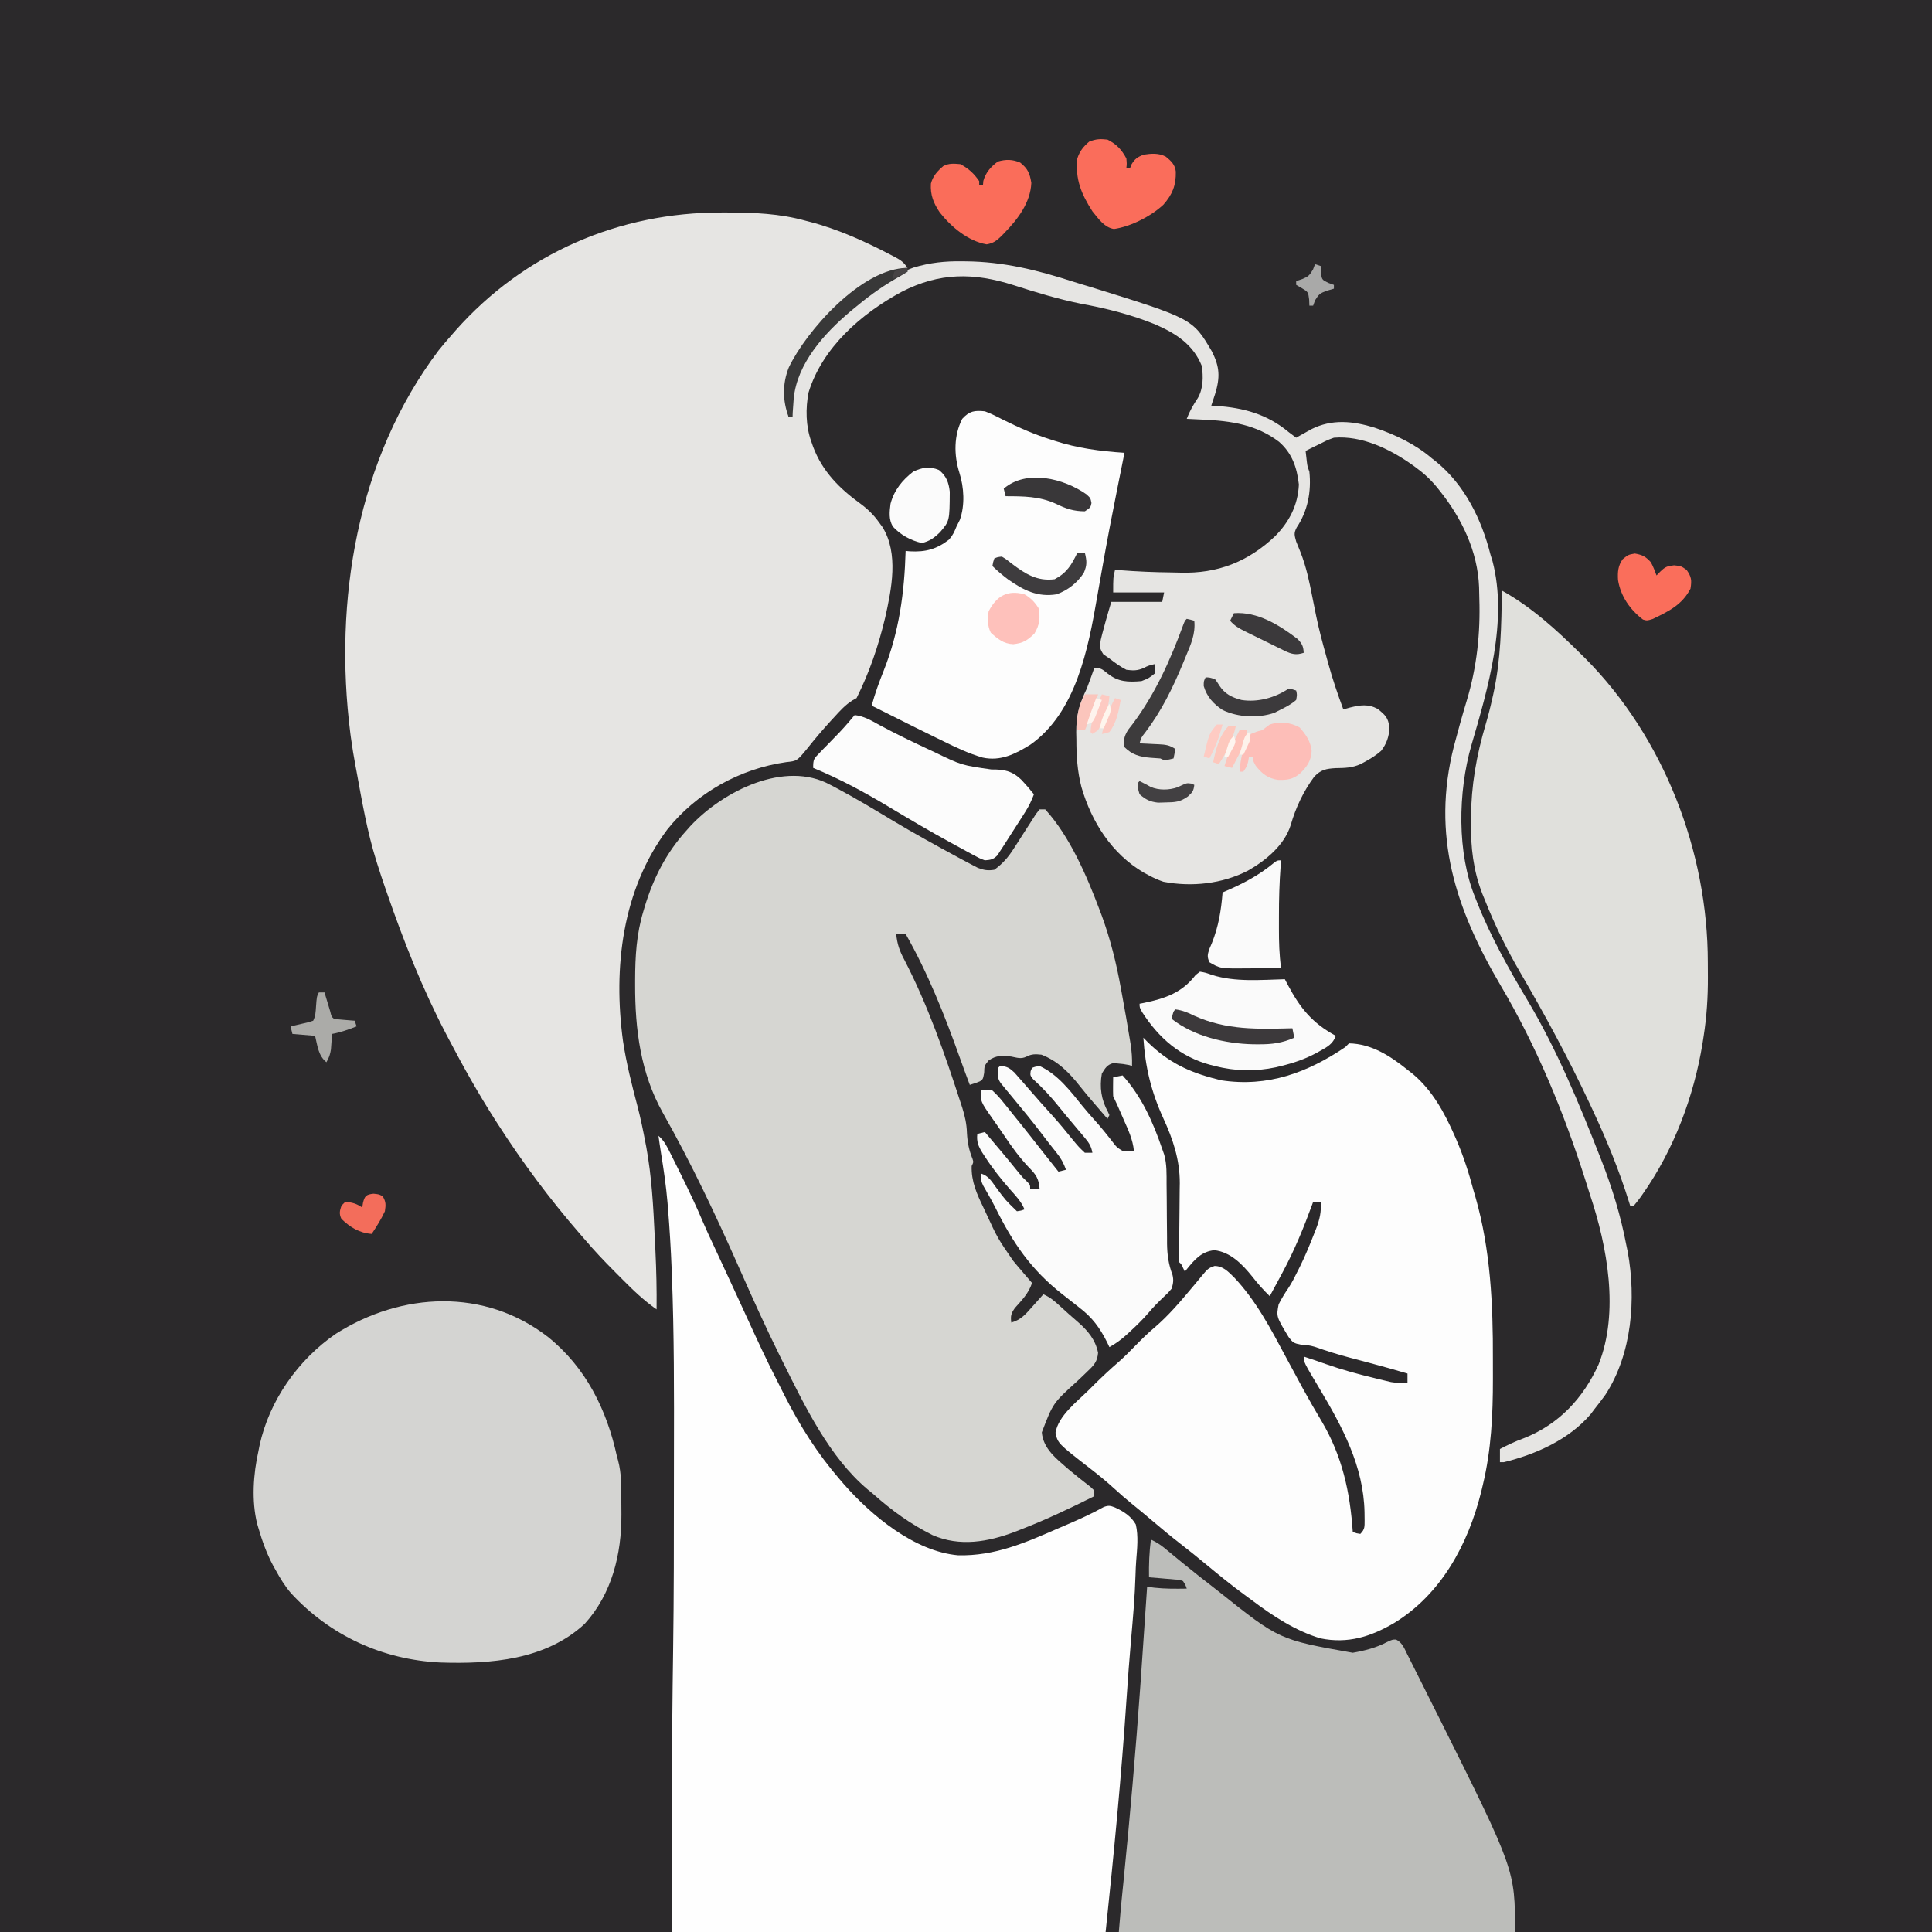 <svg version="1.1" xmlns="http://www.w3.org/2000/svg" width="1024" height="1024">
<rect width="100%" height="100%" fill="#808080" stroke="none"/>
<path d="M0 0 C337.92 0 675.84 0 1024 0 C1024 337.92 1024 675.84 1024 1024 C686.08 1024 348.16 1024 0 1024 C0 686.08 0 348.16 0 0 Z " fill="#2B292B" transform="translate(0,0)"/>
<path d="M0 0 C0.977 0 1.953 0 2.96 0.001 C17.154 0.031 30.749 0.541 44.5 4.375 C45.187 4.552 45.873 4.728 46.581 4.91 C61.736 8.842 76.358 15.493 90.188 22.75 C91.114 23.232 91.114 23.232 92.059 23.724 C95.109 25.38 96.53 26.42 98.5 29.375 C97.302 29.909 96.105 30.442 94.871 30.992 C69.087 42.698 46.44 58.221 35.5 85.375 C34.349 88.827 34.367 91.551 34.375 95.188 C34.372 96.39 34.37 97.593 34.367 98.832 C34.49 102.107 34.88 105.162 35.5 108.375 C36.16 108.375 36.82 108.375 37.5 108.375 C37.454 107.564 37.407 106.753 37.359 105.918 C37.095 97.813 38.083 91.715 41.5 84.375 C41.889 83.505 42.279 82.635 42.68 81.738 C53.421 59.969 78.913 37.647 101.615 29.219 C110.378 26.568 118.368 25.742 127.5 25.875 C128.507 25.884 128.507 25.884 129.534 25.893 C149.368 26.095 167.292 30.513 186.083 36.598 C189.042 37.549 192.019 38.431 195 39.312 C249.607 56.264 249.607 56.264 259.785 73.559 C264.032 81.854 264.236 87.427 261.5 96.312 C260.843 98.336 260.179 100.358 259.5 102.375 C260.346 102.424 261.191 102.473 262.062 102.523 C276.577 103.48 289.101 106.893 300.5 116.375 C301.829 117.381 303.161 118.383 304.5 119.375 C305.224 118.965 305.949 118.555 306.695 118.133 C307.662 117.594 308.629 117.055 309.625 116.5 C310.576 115.966 311.528 115.433 312.508 114.883 C323.487 109.35 334.603 110.52 346.021 114.036 C356.958 117.681 367.729 122.821 376.5 130.375 C377.188 130.91 377.877 131.445 378.586 131.996 C393.882 144.474 402.743 162.595 407.5 181.375 C407.844 182.48 408.188 183.584 408.543 184.723 C416.789 216.192 406.205 252.158 397.366 282.365 C390.263 307.06 389.603 339.559 399.5 363.375 C399.784 364.098 400.068 364.821 400.36 365.566 C407.566 383.803 417.337 401.203 427.375 418 C442.86 444.134 454.435 472.149 465.5 500.375 C465.882 501.348 465.882 501.348 466.272 502.34 C472.06 517.118 476.516 531.784 479.5 547.375 C479.745 548.54 479.99 549.706 480.242 550.906 C484.74 575.796 482.501 604.828 468.48 626.496 C466.554 629.187 464.572 631.795 462.5 634.375 C461.888 635.192 461.275 636.01 460.645 636.852 C449.142 650.386 431.448 658.253 414.5 662.375 C413.84 662.375 413.18 662.375 412.5 662.375 C412.5 660.065 412.5 657.755 412.5 655.375 C416.661 653.217 420.714 651.272 425.125 649.688 C443.789 642.291 456.623 628.504 464.809 610.496 C475.819 582.789 469.4 548.067 460.271 520.708 C459.386 518.03 458.55 515.338 457.711 512.645 C446.457 477.123 431.874 441.867 412.914 409.777 C388.958 369.078 376.104 330.221 388.082 282.984 C390.234 274.792 392.502 266.633 394.961 258.527 C400.25 240.897 402.195 222.939 401.574 204.56 C401.507 202.568 401.472 200.575 401.441 198.582 C400.735 179.649 392.24 161.967 380.5 147.375 C380.059 146.821 379.617 146.267 379.162 145.697 C375.683 141.464 372 138.078 367.562 134.875 C366.914 134.406 366.265 133.937 365.596 133.453 C353.853 125.21 339.197 118.158 324.5 119.375 C321.09 120.613 321.09 120.613 317.75 122.312 C316.621 122.858 315.492 123.403 314.328 123.965 C312.718 124.767 311.109 125.571 309.5 126.375 C309.644 127.633 309.789 128.891 309.938 130.188 C310.019 130.895 310.1 131.603 310.184 132.332 C310.472 134.569 310.472 134.569 311.5 137.375 C312.583 147.85 310.686 158.101 304.77 166.969 C303.147 170.044 303.613 171.061 304.5 174.375 C305.251 176.316 306.034 178.245 306.84 180.164 C309.861 187.878 311.479 195.651 313.062 203.75 C313.62 206.551 314.184 209.35 314.754 212.148 C314.893 212.832 315.032 213.516 315.175 214.22 C316.653 221.355 318.545 228.357 320.5 235.375 C321.008 237.231 321.008 237.231 321.527 239.124 C323.793 247.368 326.529 255.363 329.5 263.375 C330.676 263.045 331.851 262.715 333.062 262.375 C338.503 261.051 342.649 260.378 347.75 263.125 C351.824 266.458 353.313 267.769 353.938 273.125 C353.709 277.863 352.407 281.611 349.5 285.375 C346.706 287.807 343.762 289.632 340.5 291.375 C339.883 291.705 339.265 292.035 338.629 292.375 C334.199 294.357 330.335 294.443 325.5 294.5 C320.387 294.8 317.623 295.294 314.062 299.062 C308.357 306.76 304.249 315.441 301.625 324.625 C298.262 335.372 288.477 343.4 278.922 348.844 C265.391 355.812 249.154 357.625 234.141 354.727 C231.425 353.808 229.021 352.737 226.5 351.375 C225.592 350.889 224.685 350.403 223.75 349.902 C206.826 339.959 196.107 323.2 190.684 304.573 C188.508 296.106 187.982 288.031 188 279.312 C187.972 278.041 187.943 276.769 187.914 275.459 C187.896 266.64 189.65 260.254 193.5 252.375 C194.291 250.299 195.069 248.218 195.812 246.125 C196.139 245.212 196.465 244.3 196.801 243.359 C197.032 242.705 197.262 242.05 197.5 241.375 C201.084 241.375 201.776 242.12 204.5 244.312 C210.177 248.861 215.4 248.973 222.5 248.375 C226.334 246.877 226.334 246.877 229.5 244.375 C229.541 242.709 229.543 241.041 229.5 239.375 C227.333 239.839 225.61 240.311 223.688 241.438 C220.319 242.881 218.154 242.854 214.5 242.375 C211.229 240.698 208.4 238.621 205.5 236.375 C204.448 235.653 203.396 234.931 202.312 234.188 C200.194 230.9 200.336 230.175 200.938 226.438 C201.417 224.407 201.943 222.386 202.5 220.375 C203.016 218.48 203.016 218.48 203.543 216.547 C204.482 213.14 205.493 209.765 206.5 206.375 C215.41 206.375 224.32 206.375 233.5 206.375 C233.83 204.725 234.16 203.075 234.5 201.375 C225.59 201.375 216.68 201.375 207.5 201.375 C207.5 193.5 207.5 193.5 208.5 189.375 C209.696 189.476 209.696 189.476 210.917 189.578 C220.107 190.299 229.268 190.687 238.485 190.78 C240.075 190.802 241.665 190.836 243.254 190.883 C262.764 191.447 278.906 185.176 293.242 171.648 C300.81 164.028 305.425 155.18 305.938 144.188 C304.898 135.13 302.383 127.673 295.445 121.566 C283.479 112.445 270.054 110.494 255.5 109.812 C254.63 109.769 253.76 109.726 252.863 109.682 C250.742 109.577 248.621 109.475 246.5 109.375 C248.024 105.299 249.975 101.942 252.379 98.34 C255.301 93.218 255.287 87.091 254.5 81.375 C249.885 69.854 240.695 64.085 229.737 59.284 C217.053 54.132 203.934 50.821 190.5 48.375 C178.359 45.911 166.611 42.34 154.828 38.548 C133.631 31.787 115.51 31.714 95.417 42.038 C74.104 53.519 53.359 71.598 46.062 95.375 C44.415 103.773 44.556 113.299 47.5 121.375 C47.818 122.298 48.137 123.221 48.465 124.172 C53.41 137.293 62.475 146.343 73.688 154.438 C77.616 157.354 80.672 160.377 83.5 164.375 C84.062 165.136 84.624 165.896 85.203 166.68 C93.932 180.751 90.049 199.62 86.627 214.866 C83.092 229.69 78.326 243.723 71.5 257.375 C70.794 257.767 70.087 258.159 69.359 258.562 C65.537 260.986 62.787 264.047 59.75 267.375 C58.828 268.373 58.828 268.373 57.887 269.392 C53.524 274.154 49.37 279.036 45.367 284.105 C39.913 290.735 39.913 290.735 34.25 291.312 C9.702 294.798 -13.43 307.626 -28.873 327.106 C-52.786 359.127 -57.549 400.293 -52.312 439.062 C-50.56 450.736 -47.666 462.181 -44.652 473.582 C-42.981 479.966 -41.659 486.392 -40.438 492.875 C-40.275 493.71 -40.112 494.545 -39.945 495.406 C-37.104 510.935 -36.214 526.776 -35.495 542.522 C-35.374 545.139 -35.244 547.755 -35.113 550.371 C-34.612 560.716 -34.386 571.018 -34.5 581.375 C-41.174 576.714 -46.847 571.305 -52.546 565.535 C-54.058 564.005 -55.578 562.482 -57.1 560.961 C-62.439 555.603 -67.603 550.144 -72.5 544.375 C-73.473 543.257 -74.447 542.14 -75.422 541.023 C-91.16 522.856 -105.507 503.601 -118.5 483.375 C-118.989 482.614 -119.479 481.853 -119.983 481.069 C-128.85 467.201 -136.876 452.96 -144.5 438.375 C-145.009 437.407 -145.518 436.439 -146.043 435.442 C-158.678 411.301 -168.606 386.105 -177.5 360.375 C-177.759 359.636 -178.017 358.897 -178.284 358.136 C-179.763 353.904 -181.162 349.654 -182.5 345.375 C-182.695 344.759 -182.89 344.142 -183.091 343.507 C-187.895 328.109 -190.6 312.214 -193.5 296.375 C-193.673 295.456 -193.846 294.537 -194.024 293.59 C-194.976 288.533 -195.815 283.475 -196.5 278.375 C-196.603 277.612 -196.706 276.848 -196.812 276.062 C-205.697 205.893 -193.293 130.498 -150.121 73.219 C-147.973 70.545 -145.768 67.948 -143.5 65.375 C-142.661 64.415 -141.822 63.454 -140.957 62.465 C-104.692 21.59 -54.408 -0.108 0 0 Z " fill="#E6E5E3" transform="translate(382.5,112.625)"/>
<path d="M0 0 C1.019 0.533 2.037 1.067 3.087 1.616 C13.251 7.018 23.108 12.959 32.969 18.891 C44.101 25.561 55.466 31.815 66.875 38 C68.082 38.657 68.082 38.657 69.312 39.327 C71.263 40.381 73.221 41.415 75.188 42.438 C76.174 42.952 77.16 43.466 78.176 43.996 C81.429 45.206 83.431 45.539 86.875 45 C91.41 41.683 94.249 38.386 97.293 33.605 C97.677 33.013 98.061 32.421 98.456 31.811 C100.082 29.304 101.684 26.782 103.288 24.261 C104.469 22.412 105.662 20.571 106.855 18.73 C107.906 17.081 107.906 17.081 108.977 15.399 C109.604 14.607 110.23 13.816 110.875 13 C111.865 13 112.855 13 113.875 13 C126.925 27.368 135.856 48.209 142.625 66.125 C143.172 67.572 143.172 67.572 143.73 69.049 C148.381 81.68 151.555 94.458 153.938 107.688 C154.196 109.097 154.454 110.506 154.713 111.916 C156.125 119.64 157.495 127.373 158.75 135.125 C158.87 135.857 158.99 136.589 159.114 137.343 C159.721 141.264 159.986 145.033 159.875 149 C159.38 148.835 158.885 148.67 158.375 148.5 C156.173 148.06 154.113 147.767 151.875 147.625 C150.885 147.552 150.885 147.552 149.875 147.477 C146.626 148.327 145.605 150.216 143.875 153 C142.59 160.297 143.537 166.83 147.098 173.293 C147.482 174.138 147.482 174.138 147.875 175 C147.545 175.66 147.215 176.32 146.875 177 C145.061 174.897 143.249 172.793 141.438 170.688 C140.891 170.054 140.345 169.42 139.782 168.768 C137.256 165.827 134.752 162.88 132.355 159.832 C126.613 152.541 120.679 146.445 111.875 143 C108.697 142.682 106.713 142.555 103.875 144.062 C100.981 145.419 98.994 144.589 95.875 144 C91.046 143.454 87.975 143.244 83.875 146.062 C81.594 148.913 81.594 148.913 81.5 152.625 C80.875 156 80.875 156 79.27 157.113 C77.312 157.938 77.312 157.938 73.875 159 C72.06 154.221 70.308 149.423 68.598 144.605 C60.548 122.07 51.746 99.844 39.875 79 C38.225 79 36.575 79 34.875 79 C35.379 84.305 36.66 88.015 39.188 92.688 C51.671 116.792 60.511 142.243 68.875 168 C69.211 169.024 69.546 170.049 69.892 171.104 C71.332 175.66 72.228 179.75 72.375 184.562 C72.647 189.559 73.478 193.661 75.352 198.293 C75.875 200 75.875 200 74.875 202 C74.621 210.148 77.582 216.742 81.062 223.938 C81.532 224.945 82.002 225.952 82.486 226.99 C88.62 240.265 88.62 240.265 96.875 252.25 C97.88 253.46 97.88 253.46 98.906 254.695 C99.556 255.456 100.206 256.216 100.875 257 C101.483 257.719 102.092 258.439 102.719 259.18 C104.094 260.795 105.483 262.399 106.875 264 C105.067 269.485 101.558 273.031 97.773 277.281 C95.718 280.225 95.431 281.501 95.875 285 C101.085 283.55 103.741 280.295 107.188 276.375 C107.737 275.764 108.287 275.153 108.854 274.523 C110.202 273.023 111.54 271.512 112.875 270 C116.383 271.521 118.828 273.6 121.625 276.188 C124.791 279.097 127.977 281.961 131.25 284.75 C136.449 289.321 140.468 294.058 141.875 301 C141.486 305.639 139.762 307.55 136.43 310.695 C135.517 311.577 134.604 312.459 133.664 313.367 C132.694 314.288 131.723 315.207 130.75 316.125 C118.004 327.656 118.004 327.656 112.062 343.188 C112.795 351.95 119.918 357.237 126.129 362.691 C129.953 365.906 133.868 369 137.82 372.055 C138.498 372.697 139.176 373.339 139.875 374 C139.875 374.99 139.875 375.98 139.875 377 C127.122 383.388 114.303 389.461 101 394.625 C99.951 395.038 98.902 395.451 97.821 395.876 C83.594 401.276 68.595 403.902 54.223 397.668 C42.484 391.819 32.657 384.689 22.875 376 C21.822 375.127 20.766 374.257 19.707 373.391 C-0.654 356.203 -13.512 329.307 -25.125 306 C-25.664 304.92 -26.203 303.839 -26.758 302.726 C-34.322 287.47 -41.299 271.978 -48.183 256.408 C-60.629 228.26 -73.734 200.5 -88.875 173.688 C-100.587 152.825 -103.56 129.565 -103.5 105.875 C-103.499 105.061 -103.499 104.246 -103.498 103.407 C-103.46 90.892 -102.795 79.046 -99.125 67 C-98.911 66.27 -98.696 65.54 -98.476 64.789 C-93.86 49.448 -86.961 35.893 -76.125 24 C-75.189 22.942 -75.189 22.942 -74.234 21.863 C-56.82 3.242 -24.122 -13.224 0 0 Z " fill="#D6D6D2" transform="translate(440.125,416)"/>
<path d="M0 0 C3.069 2.628 4.539 5.706 6.328 9.293 C6.638 9.912 6.948 10.53 7.267 11.167 C8.268 13.171 9.26 15.179 10.25 17.188 C10.935 18.567 11.62 19.945 12.305 21.324 C16.266 29.328 20.066 37.374 23.551 45.598 C25.286 49.671 27.152 53.674 29.036 57.68 C31.949 63.878 34.82 70.094 37.688 76.312 C38.454 77.973 38.454 77.973 39.236 79.667 C41.885 85.406 44.527 91.148 47.16 96.895 C52.235 107.959 57.31 119.008 62.888 129.83 C64.197 132.385 65.482 134.953 66.77 137.52 C74.959 153.7 84.118 168.262 96 182 C96.728 182.851 97.457 183.702 98.207 184.578 C112.837 201.283 135.717 220.313 158.84 222.336 C178.365 222.778 194.391 215.682 212 208 C213.58 207.322 215.161 206.645 216.742 205.969 C223.301 203.149 229.746 200.24 235.984 196.75 C238.542 195.798 239.471 196.004 242 197 C246.509 199.084 250.525 201.59 253 206 C254.448 212.25 253.7 218.812 253.211 225.149 C253.021 227.715 252.908 230.264 252.84 232.836 C252.509 244.253 251.481 255.624 250.492 266.999 C249.599 277.279 248.806 287.56 248.125 297.855 C245.369 339.36 241.354 380.634 237 422 C161.1 422 85.2 422 7 422 C7 372.292 7.002 322.728 7.764 273.054 C8.184 243.675 8.187 214.294 8.185 184.912 C8.185 179.208 8.194 173.504 8.206 167.799 C8.271 136.467 8.335 105.15 7.113 73.836 C7.074 72.82 7.035 71.804 6.995 70.757 C6.564 59.907 5.909 49.087 5.028 38.264 C4.95 37.3 4.872 36.336 4.792 35.343 C4.037 26.521 2.762 17.8 1.332 9.066 C0.847 6.049 0.422 3.026 0 0 Z " fill="#FEFEFE" transform="translate(349,602)"/>
<path d="M0 0 C0.728 0.742 1.457 1.485 2.207 2.25 C13.141 13.016 24.2 18.313 39 22 C39.758 22.196 40.516 22.392 41.297 22.594 C65.98 26.303 86.812 18.611 107 5 C107.66 4.34 108.32 3.68 109 3 C120.976 3.222 130.938 9.729 140 17 C140.985 17.777 141.97 18.555 142.984 19.355 C153.223 27.968 159.708 39.936 165 52 C165.282 52.641 165.564 53.282 165.855 53.943 C169.673 62.756 172.531 71.725 175 81 C175.327 82.111 175.655 83.222 175.992 84.367 C184.01 112.274 185.366 141.434 185.261 170.306 C185.25 173.829 185.261 177.351 185.273 180.873 C185.287 199.886 184.404 218.461 179.938 237 C179.634 238.27 179.331 239.541 179.019 240.85 C172.082 268.572 157.845 295.029 132.849 310.269 C120.408 317.538 108.399 321.303 93.906 318.375 C80.52 314.345 68.704 306.527 57.626 298.217 C56.112 297.084 54.584 295.969 53.055 294.855 C46.312 289.904 39.862 284.643 33.427 279.301 C28.922 275.565 24.371 271.903 19.75 268.312 C14.624 264.323 9.628 260.207 4.689 255.988 C1.269 253.066 -2.19 250.204 -5.688 247.375 C-9.161 244.552 -12.517 241.653 -15.812 238.625 C-19.756 235.027 -23.848 231.706 -28.062 228.438 C-45.353 215.018 -45.353 215.018 -46.562 209.375 C-45.069 200.414 -35.263 192.987 -29.062 186.875 C-28.207 186.02 -27.352 185.166 -26.471 184.285 C-22.052 179.897 -17.554 175.677 -12.834 171.618 C-9.919 169.046 -7.215 166.279 -4.5 163.5 C-1.079 160.032 2.32 156.625 6.062 153.5 C13.223 147.388 19.455 140.07 25.484 132.859 C26.061 132.175 26.638 131.49 27.232 130.785 C28.348 129.453 29.454 128.112 30.548 126.762 C34.331 122.248 34.331 122.248 37.707 120.996 C42.276 121.004 44.932 123.965 48.031 126.969 C59.72 139.316 67.519 154.234 75.459 169.115 C77.993 173.859 80.556 178.587 83.125 183.312 C83.62 184.224 84.115 185.136 84.625 186.076 C87.778 191.854 91.059 197.538 94.438 203.188 C105.375 221.627 109.565 240.708 111 262 C112.892 262.681 112.892 262.681 115 263 C117.465 260.535 117.256 259.115 117.279 255.747 C117.269 255.046 117.26 254.346 117.25 253.625 C117.242 252.9 117.234 252.176 117.225 251.429 C116.726 227.152 105.505 206.3 93.344 185.945 C85 171.965 85 171.965 85 169 C86.176 169.392 87.351 169.784 88.562 170.188 C89.399 170.463 90.236 170.739 91.098 171.023 C93.092 171.694 95.079 172.389 97.059 173.102 C105.283 175.996 113.59 178.252 122.062 180.312 C123.687 180.712 123.687 180.712 125.344 181.12 C126.376 181.366 127.409 181.611 128.473 181.863 C129.853 182.193 129.853 182.193 131.262 182.529 C134.222 183.038 137.002 183.08 140 183 C140 181.35 140 179.7 140 178 C133.255 176.026 126.495 174.124 119.703 172.316 C118.581 172.017 117.459 171.718 116.302 171.41 C114.066 170.816 111.83 170.226 109.592 169.638 C103.199 167.939 96.971 165.992 90.729 163.804 C88.225 163.066 86.18 162.812 83.59 162.73 C79.713 161.942 79.256 161.659 77.004 158.676 C70.453 147.83 70.453 147.83 71.711 141.32 C73.256 138.294 74.897 135.553 76.824 132.766 C78.801 129.797 80.357 126.63 81.938 123.438 C82.428 122.465 82.428 122.465 82.927 121.473 C85.757 115.749 88.181 109.885 90.5 103.938 C90.851 103.057 91.201 102.176 91.562 101.269 C93.458 96.273 94.406 92.344 94 87 C92.68 87 91.36 87 90 87 C89.8 87.552 89.599 88.105 89.393 88.674 C84.942 100.855 80.115 112.562 74 124 C73.66 124.641 73.32 125.281 72.969 125.941 C71.003 129.641 69.013 133.326 67 137 C63.594 133.702 60.592 130.306 57.688 126.562 C52.5 120.148 46.198 113.578 37.625 112.625 C30.805 113.33 27.232 117.568 23.102 122.609 C22.738 123.068 22.375 123.527 22 124 C21.691 123.361 21.381 122.721 21.062 122.062 C20.165 120.064 20.165 120.064 19 119 C18.922 117.467 18.914 115.93 18.934 114.395 C18.949 112.922 18.949 112.922 18.964 111.419 C18.978 110.346 18.993 109.273 19.008 108.168 C19.025 105.902 19.042 103.635 19.059 101.369 C19.089 97.793 19.125 94.216 19.171 90.64 C19.214 87.191 19.237 83.742 19.258 80.293 C19.276 79.242 19.295 78.192 19.314 77.11 C19.356 64.8 15.722 53.868 10.625 42.812 C4.14 28.603 0.998 15.579 0 0 Z " fill="#FDFDFD" transform="translate(606,550)"/>
<path d="M0 0 C20.076 16.116 31.228 38.635 36.574 63.391 C36.752 64.008 36.929 64.626 37.112 65.262 C39.058 72.468 38.911 79.793 38.89 87.199 C38.887 89.49 38.91 91.78 38.936 94.07 C39.027 115.053 33.945 136.151 19.449 152.078 C-1.287 171.254 -30.385 173.447 -57.16 172.55 C-87.719 171.056 -115.335 158.341 -136.083 135.933 C-139.426 132.093 -141.983 127.837 -144.426 123.391 C-144.885 122.569 -145.344 121.748 -145.816 120.902 C-149.128 114.648 -151.449 108.177 -153.426 101.391 C-153.654 100.626 -153.882 99.862 -154.117 99.074 C-157.169 86.802 -156.178 72.603 -153.426 60.391 C-153.243 59.456 -153.06 58.521 -152.871 57.559 C-147.712 33.771 -132.456 12.085 -112.434 -1.664 C-77.555 -23.829 -33.551 -26.018 0 0 Z " fill="#D4D4D2" transform="translate(290.426,708.609)"/>
<path d="M0 0 C2.767 1.291 5.05 2.706 7.398 4.652 C8.035 5.176 8.672 5.699 9.328 6.238 C10.003 6.799 10.679 7.36 11.375 7.938 C12.821 9.125 14.268 10.311 15.715 11.496 C16.438 12.089 17.161 12.682 17.906 13.292 C22.6 17.12 27.37 20.848 32.153 24.562 C33.434 25.559 34.712 26.56 35.987 27.562 C67.991 53.088 67.991 53.088 107 60 C113.291 58.899 119.534 57.316 125.184 54.301 C128 53 128 53 129.93 52.985 C133.264 54.62 134.367 57.745 135.941 60.945 C136.487 62.014 136.487 62.014 137.044 63.104 C138.231 65.438 139.397 67.781 140.562 70.125 C141.38 71.749 142.198 73.372 143.017 74.995 C145.014 78.963 146.993 82.94 148.966 86.92 C150.331 89.667 151.718 92.403 153.102 95.141 C193 175.179 193 175.179 193 208 C123.7 208 54.4 208 -17 208 C-15.878 194.537 -15.878 194.537 -15.339 189.254 C-15.218 188.058 -15.097 186.862 -14.973 185.63 C-14.844 184.359 -14.715 183.087 -14.582 181.777 C-11.115 147.174 -8.081 112.565 -5.625 77.875 C-5.561 76.975 -5.497 76.074 -5.432 75.147 C-4.25 58.434 -3.109 41.718 -2 25 C-0.763 25.165 0.475 25.33 1.75 25.5 C7.5 26.151 13.221 26.088 19 26 C18.297 23.973 18.297 23.973 17 22 C15.093 21.269 15.093 21.269 12.867 21.172 C11.659 21.056 11.659 21.056 10.426 20.938 C9.163 20.845 9.163 20.845 7.875 20.75 C6.601 20.634 6.601 20.634 5.301 20.516 C3.202 20.327 1.101 20.161 -1 20 C-1.114 13.234 -0.88 6.712 0 0 Z " fill="#BCBDBA" transform="translate(610,816)"/>
<path d="M0 0 C15.708 8.711 29.129 20.971 41.812 33.562 C42.601 34.342 43.389 35.121 44.201 35.923 C85.959 77.905 109.191 138.441 109.185 197.116 C109.187 199.731 109.206 202.346 109.225 204.961 C109.26 215.48 108.616 225.599 107 236 C106.798 237.304 106.597 238.608 106.389 239.951 C101.805 268.173 91.132 296.498 74.625 319.938 C74.196 320.548 73.767 321.158 73.324 321.787 C72.271 323.233 71.142 324.623 70 326 C69.34 326 68.68 326 68 326 C67.731 325.122 67.731 325.122 67.456 324.225 C62.177 307.219 55.539 291.12 48 275 C47.489 273.904 46.977 272.808 46.45 271.679 C35.287 247.867 22.856 224.872 9.598 202.164 C2.409 189.779 -3.734 177.317 -9 164 C-9.44 162.924 -9.879 161.847 -10.332 160.738 C-15.147 148.384 -16.525 135.973 -16.375 122.812 C-16.371 122.091 -16.366 121.369 -16.362 120.625 C-16.24 103.218 -13.474 87.578 -8.567 70.928 C-7.211 66.316 -6.031 61.695 -5 57 C-4.836 56.274 -4.672 55.549 -4.503 54.801 C-0.515 36.629 -0.19 18.521 0 0 Z " fill="#E0E0DC" transform="translate(796,313)"/>
<path d="M0 0 C3.488 1.303 6.754 2.985 10.062 4.688 C18.263 8.74 26.25 12.279 35 15 C35.66 15.215 36.319 15.43 36.999 15.651 C49.234 19.606 61.193 21.154 74 22 C73.812 22.932 73.812 22.932 73.62 23.882 C71.276 35.519 68.946 47.159 66.688 58.812 C66.489 59.834 66.291 60.855 66.087 61.907 C64.688 69.204 63.372 76.512 62.082 83.828 C61.561 86.764 61.039 89.7 60.517 92.636 C60.178 94.556 59.842 96.477 59.51 98.399 C54.765 125.886 48.333 159.571 24.117 176.688 C16.138 181.634 8.397 185.586 -1.159 183.537 C-8.536 181.399 -15.252 178.207 -22.125 174.812 C-23.324 174.227 -24.524 173.642 -25.724 173.057 C-29.154 171.38 -32.578 169.693 -36 168 C-36.883 167.563 -37.766 167.127 -38.676 166.677 C-43.128 164.471 -47.566 162.24 -52 160 C-54.666 158.665 -57.333 157.332 -60 156 C-58.256 149.587 -56.032 143.474 -53.562 137.312 C-45.407 116.698 -42.63 96.028 -42 74 C-41.261 74.07 -40.523 74.139 -39.762 74.211 C-31.462 74.654 -25.624 73.138 -19 68 C-16.963 65.676 -16.223 63.955 -15 61 C-14.423 59.845 -13.845 58.69 -13.25 57.5 C-10.495 49.705 -11.03 40.347 -13.5 32.562 C-16.452 23.186 -16.493 12.802 -12 4 C-8.148 -0.173 -5.56 -0.549 0 0 Z " fill="#FDFDFD" transform="translate(522,218)"/>
<path d="M0 0 C3.638 0.147 4.939 0.944 7.648 3.441 C8.569 4.471 9.477 5.512 10.375 6.562 C11.099 7.381 11.099 7.381 11.837 8.216 C13.236 9.802 14.619 11.399 16 13 C17.208 14.375 18.417 15.75 19.625 17.125 C20.166 17.75 20.708 18.375 21.266 19.02 C23.273 21.311 25.324 23.56 27.375 25.812 C31.401 30.266 35.206 34.868 38.957 39.555 C41.792 42.961 41.792 42.961 45 46 C46.32 46 47.64 46 49 46 C48.399 42.703 47.307 40.827 45.156 38.277 C44.574 37.579 43.991 36.881 43.391 36.162 C42.767 35.428 42.143 34.694 41.5 33.938 C40.215 32.405 38.929 30.873 37.645 29.34 C36.704 28.224 36.704 28.224 35.745 27.085 C34.271 25.324 32.82 23.549 31.387 21.754 C27.102 16.388 22.662 11.573 17.555 6.973 C16 5 16 5 16.258 2.746 C16.625 1.882 16.625 1.882 17 1 C18.73 0.344 18.73 0.344 21 0 C30.606 4.403 37.296 13.23 43.742 21.238 C45.79 23.743 47.895 26.162 50.062 28.562 C53.652 32.54 56.966 36.693 60.238 40.934 C62.013 43.206 62.013 43.206 65 45 C68.125 45.167 68.125 45.167 71 45 C70.429 38.923 67.937 33.766 65.5 28.25 C65.084 27.292 64.667 26.334 64.238 25.348 C62.201 20.636 62.201 20.636 60 16 C59.93 14.293 59.916 12.583 59.938 10.875 C59.947 9.965 59.956 9.055 59.965 8.117 C59.976 7.419 59.988 6.72 60 6 C62.475 5.505 62.475 5.505 65 5 C75.104 16.179 81.184 29.832 86 44 C86.344 44.975 86.689 45.949 87.044 46.954 C88.499 52.124 88.298 57.374 88.309 62.707 C88.334 65.008 88.359 67.31 88.385 69.611 C88.413 73.212 88.438 76.813 88.456 80.413 C88.478 83.907 88.518 87.401 88.559 90.895 C88.559 92.49 88.559 92.49 88.559 94.118 C88.638 100.122 89.338 105.113 91.457 110.75 C92.124 113.515 91.809 115.29 91 118 C89.18 120.176 89.18 120.176 86.875 122.312 C83.982 125.069 81.242 127.803 78.688 130.875 C75.63 134.433 72.317 137.634 68.875 140.812 C68.372 141.281 67.869 141.749 67.35 142.232 C64.416 144.903 61.475 147.084 58 149 C57.399 147.732 57.399 147.732 56.785 146.438 C52.907 138.699 48.93 133.287 42 128 C40.875 127.119 39.751 126.236 38.629 125.352 C36.807 123.92 34.985 122.488 33.161 121.059 C16.411 107.932 6.834 93.794 -2.557 74.823 C-4.541 70.943 -6.703 67.169 -8.887 63.399 C-10 61 -10 61 -10 57 C-6.023 58.326 -4.562 60.929 -2.188 64.188 C2.887 71.072 2.887 71.072 9 77 C11.137 76.698 11.137 76.698 13 76 C11.285 71.781 8.293 68.735 5.312 65.375 C0.475 59.825 -4.01 54.202 -8 48 C-8.432 47.343 -8.864 46.685 -9.309 46.008 C-11.444 42.564 -12.493 40.07 -12 36 C-10.02 35.505 -10.02 35.505 -8 35 C-1.911 42.158 4.136 49.338 10.027 56.66 C11.971 59.045 11.971 59.045 14.254 61.184 C16 63 16 63 16 65 C17.65 65 19.3 65 21 65 C20.576 59.797 19.16 57.592 15.5 53.938 C10.392 48.568 6.247 42.877 2.14 36.697 C0.949 34.925 -0.267 33.174 -1.492 31.426 C-1.901 30.842 -2.311 30.258 -2.732 29.656 C-3.13 29.089 -3.528 28.522 -3.938 27.938 C-10.324 18.826 -10.324 18.826 -10 13 C-7.367 12.602 -7.367 12.602 -4 13 C-1.739 15.092 0.003 16.977 1.875 19.375 C2.399 20.017 2.923 20.659 3.463 21.32 C4.992 23.201 6.497 25.098 8 27 C8.715 27.879 9.431 28.758 10.168 29.664 C12.136 32.091 14.071 34.541 16 37 C16.931 38.184 17.862 39.367 18.793 40.551 C20.692 42.966 22.589 45.383 24.484 47.801 C26.64 50.547 28.814 53.278 31 56 C32.98 55.505 32.98 55.505 35 55 C33.742 51.516 32.332 48.87 30 46 C27.093 42.37 24.248 38.705 21.438 35 C16.69 28.785 11.731 22.752 6.734 16.736 C6.163 16.049 5.592 15.361 5.004 14.652 C4.497 14.044 3.99 13.435 3.467 12.808 C2.983 12.212 2.499 11.615 2 11 C1.448 10.33 0.896 9.661 0.328 8.971 C-1.507 6.248 -1.285 4.208 -1 1 C-0.67 0.67 -0.34 0.34 0 0 Z " fill="#FBFBFB" transform="translate(530,565)"/>
<path d="M0 0 C4.984 0.585 8.749 2.864 13.062 5.25 C21.408 9.752 29.905 13.878 38.5 17.875 C39.668 18.422 40.836 18.969 42.039 19.532 C56.661 26.592 56.661 26.592 72.434 28.834 C79.204 28.763 83.424 29.564 88.408 34.36 C90.718 36.831 92.892 39.353 95 42 C93.747 45.333 92.331 48.288 90.426 51.293 C89.926 52.084 89.427 52.875 88.912 53.69 C88.384 54.514 87.856 55.338 87.312 56.188 C86.772 57.032 86.232 57.877 85.676 58.748 C84.605 60.416 83.531 62.082 82.455 63.747 C81.235 65.636 80.03 67.533 78.828 69.434 C78.245 70.322 77.663 71.21 77.062 72.125 C76.579 72.87 76.096 73.615 75.598 74.383 C73.421 76.586 72.079 76.755 69 77 C66.107 75.899 66.107 75.899 62.898 74.16 C62.313 73.847 61.727 73.534 61.124 73.211 C59.199 72.176 57.287 71.12 55.375 70.062 C54.032 69.333 52.688 68.603 51.345 67.875 C40.094 61.739 29.081 55.223 18.09 48.637 C5.065 40.836 -7.952 33.78 -22 28 C-22 23.471 -21.696 23.19 -18.711 20.137 C-18.016 19.414 -17.321 18.692 -16.605 17.947 C-15.869 17.202 -15.133 16.456 -14.375 15.688 C-12.944 14.214 -11.514 12.738 -10.086 11.262 C-9.396 10.551 -8.706 9.84 -7.995 9.107 C-5.21 6.166 -2.6 3.105 0 0 Z " fill="#FCFCFC" transform="translate(453,379)"/>
<path d="M0 0 C2.871 0.484 2.871 0.484 6.438 1.75 C18.801 5.615 32.204 4.337 45 4 C45.557 5.062 46.114 6.124 46.688 7.219 C53.25 19.48 59.568 27.274 72 34 C70.519 38.281 67.463 39.912 63.688 42 C62.753 42.523 62.753 42.523 61.8 43.057 C55.785 46.308 49.646 48.397 43 50 C42.087 50.224 41.175 50.449 40.234 50.68 C29.515 52.968 18.589 52.792 8 50 C7.192 49.805 6.384 49.611 5.551 49.41 C-10.404 45.177 -21.849 35.135 -30.637 21.469 C-32 19 -32 19 -32 17 C-31.178 16.841 -30.355 16.683 -29.508 16.52 C-18.273 14.171 -9.428 11.095 -2.27 1.738 C-1.521 1.165 -0.772 0.591 0 0 Z " fill="#FAFAFA" transform="translate(636,515)"/>
<path d="M0 0 C4.783 2.438 7.488 5.265 10 10 C10.25 12.875 10.25 12.875 10 15 C10.66 15 11.32 15 12 15 C12.227 14.402 12.454 13.804 12.688 13.188 C14.48 10.2 15.76 9.35 19 8 C23.156 7.362 27.158 7.001 30.945 9.055 C33.738 11.335 35.822 13.292 36.203 16.953 C36.35 24.17 34.47 28.973 29.625 34.496 C22.97 40.655 12.393 46.08 3.422 47.371 C-1.691 46.588 -4.878 41.82 -8 38 C-13.876 28.85 -17.178 20.978 -16 10 C-14.758 6.166 -12.795 3.666 -9.688 1.062 C-6.165 -0.33 -3.764 -0.462 0 0 Z " fill="#FA6D5B" transform="translate(587,74)"/>
<path d="M0 0 C3.996 3.219 5.068 5.666 5.875 10.75 C5.406 21.214 -1.298 29.98 -8.312 37.188 C-8.854 37.753 -9.396 38.319 -9.954 38.901 C-12.515 41.379 -14.271 42.733 -17.82 43.32 C-27.672 41.613 -36.576 34.074 -42.641 26.43 C-45.969 21.469 -47.713 17.176 -47.352 11.148 C-46.314 7.12 -43.875 4.46 -40.75 1.812 C-37.64 0.258 -35.187 0.526 -31.75 0.812 C-27.415 3.108 -24.517 5.769 -21.75 9.812 C-21.75 10.472 -21.75 11.132 -21.75 11.812 C-21.09 11.812 -20.43 11.812 -19.75 11.812 C-19.657 10.761 -19.657 10.761 -19.562 9.688 C-18.305 5.238 -15.583 2.157 -11.875 -0.562 C-7.643 -1.807 -4.05 -1.749 0 0 Z " fill="#FA6D5A" transform="translate(540.75,86.188)"/>
<path d="M0 0 C-0.071 0.887 -0.141 1.774 -0.214 2.688 C-0.882 11.717 -1.157 20.684 -1.13 29.736 C-1.125 31.895 -1.13 34.053 -1.137 36.211 C-1.14 43.211 -0.978 50.061 0 57 C-4.458 57.088 -8.916 57.141 -13.375 57.188 C-14.627 57.213 -15.878 57.238 -17.168 57.264 C-32.242 57.382 -32.242 57.382 -38 54 C-39.216 51.129 -39.049 50.154 -38.074 47.117 C-37.388 45.512 -37.388 45.512 -36.688 43.875 C-33.108 35.001 -31.768 26.494 -31 17 C-30.478 16.781 -29.956 16.562 -29.418 16.336 C-20.115 12.328 -11.577 7.837 -3.777 1.32 C-2 0 -2 0 0 0 Z " fill="#FAFAFA" transform="translate(679,456)"/>
<path d="M0 0 C3.858 3.128 5.168 6.572 5.711 11.461 C5.615 27.007 5.615 27.007 0.578 32.906 C-2.519 35.932 -4.819 37.666 -9.062 38.688 C-14.952 37.367 -20.33 34.42 -24.457 29.965 C-26.722 26.118 -26.24 22.189 -25.688 17.875 C-23.814 10.721 -19.48 5.373 -13.688 0.875 C-8.871 -1.383 -5.032 -2.106 0 0 Z " fill="#FBFBFB" transform="translate(497.688,249.125)"/>
<path d="M0 0 C4.112 0.734 5.675 1.565 8.5 4.625 C9.727 6.926 10.601 9.163 11.5 11.625 C12.119 10.986 12.737 10.346 13.375 9.688 C16.095 7.047 17.002 6.681 20.812 6.25 C24.5 6.625 24.5 6.625 27.438 8.688 C30.047 12.404 30.204 14.164 29.5 18.625 C25.019 27.242 17.937 30.614 9.523 34.684 C6.5 35.625 6.5 35.625 4.32 35.008 C-2.529 29.805 -7.543 22.592 -8.914 14.043 C-9.156 9.793 -8.949 6.534 -6.438 3 C-3.5 0.625 -3.5 0.625 0 0 Z " fill="#FA6E5B" transform="translate(866.5,293.375)"/>
<path d="M0 0 C3.319 3.698 5.904 7.466 6.387 12.523 C6.026 17.897 3.987 20.724 0.188 24.438 C-3.542 27.546 -6.818 27.966 -11.535 27.785 C-16.785 26.984 -19.979 24.507 -23.25 20.312 C-24.812 17.438 -24.812 17.438 -24.812 15.438 C-25.472 15.438 -26.133 15.438 -26.812 15.438 C-26.936 16.201 -27.06 16.964 -27.188 17.75 C-27.812 20.438 -27.812 20.438 -29.812 23.438 C-30.472 23.438 -31.133 23.438 -31.812 23.438 C-31.407 16.403 -29.676 9.403 -25.812 3.438 C-22.77 2.184 -22.77 2.184 -19.812 1.438 C-18.47 0.45 -17.135 -0.548 -15.812 -1.562 C-10.446 -3.317 -4.903 -2.724 0 0 Z " fill="#FDBEB8" transform="translate(688.812,385.562)"/>
<path d="M0 0 C2.062 0.438 2.062 0.438 4 1 C4.718 8.027 2.17 13.526 -0.5 19.938 C-0.956 21.049 -1.413 22.161 -1.883 23.306 C-7.422 36.638 -13.281 48.666 -21.996 60.207 C-24.126 62.885 -24.126 62.885 -25 66 C-23.32 66.073 -23.32 66.073 -21.605 66.148 C-20.133 66.223 -18.66 66.299 -17.188 66.375 C-16.45 66.406 -15.712 66.437 -14.951 66.469 C-11.181 66.673 -9.203 66.864 -6 69 C-6.33 70.65 -6.66 72.3 -7 74 C-11.75 75.125 -11.75 75.125 -14 74 C-15.748 73.846 -17.498 73.726 -19.25 73.625 C-24.84 73.163 -28.943 72.057 -33 68 C-33.593 64.033 -33.185 62.307 -31.094 58.844 C-30.24 57.721 -29.375 56.606 -28.5 55.5 C-16.668 39.687 -8.639 21.72 -1.875 3.238 C-1 1 -1 1 0 0 Z " fill="#3D3B3C" transform="translate(629,328)"/>
<path d="M0 0 C3.235 1.827 5.467 4.142 7.438 7.312 C8.491 12.346 7.975 16.433 5.25 20.812 C1.543 24.416 -0.71 25.857 -5.938 26.438 C-11.099 26.233 -14.133 23.68 -17.875 20.312 C-19.683 16.597 -19.639 13.044 -19 9 C-14.805 0.91 -9.024 -2.49 0 0 Z " fill="#FEC1BB" transform="translate(543,315)"/>
<path d="M0 0 C0 0.66 0 1.32 0 2 C-2.184 3.392 -4.368 4.674 -6.625 5.938 C-14.682 10.618 -21.886 15.998 -29 22 C-29.527 22.441 -30.054 22.881 -30.598 23.335 C-44.232 34.856 -58.501 50.679 -60.316 69.234 C-60.398 70.395 -60.479 71.555 -60.562 72.75 C-60.646 73.92 -60.73 75.091 -60.816 76.297 C-60.877 77.189 -60.938 78.081 -61 79 C-61.66 79 -62.32 79 -63 79 C-66.246 70.37 -66.35 61.422 -62.938 52.812 C-53.856 33.658 -24.392 0 0 0 Z " fill="#383838" transform="translate(481,142)"/>
<path d="M0 0 C3.687 0.478 6.573 1.651 9.875 3.312 C27.097 11.087 43.535 10.449 62 10 C62.495 12.475 62.495 12.475 63 15 C56.579 17.837 51.179 18.545 44.188 18.5 C42.683 18.494 42.683 18.494 41.147 18.487 C26.388 18.157 9.795 14.297 -2 5 C-1.125 1.125 -1.125 1.125 0 0 Z " fill="#3C393B" transform="translate(623,535)"/>
<path d="M0 0 C2.109 1.961 2.109 1.961 2.609 4.586 C2.109 6.961 2.109 6.961 -0.891 8.961 C-6.893 8.961 -10.884 7.579 -16.266 4.961 C-24.932 0.989 -33.479 0.981 -42.891 0.961 C-43.221 -0.359 -43.551 -1.679 -43.891 -3.039 C-31.799 -13.451 -11.988 -8.457 0 0 Z " fill="#393739" transform="translate(575.891,262.039)"/>
<path d="M0 0 C1.32 0 2.64 0 4 0 C5.059 4.325 5.224 6.481 3.438 10.625 C-0.034 15.945 -5.044 19.865 -11 22 C-21.055 23.635 -28.592 19.796 -36.688 14.113 C-39.618 11.873 -42.391 9.609 -45 7 C-44.625 4.875 -44.625 4.875 -44 3 C-42.324 2.27 -42.324 2.27 -40 2 C-37.52 3.512 -37.52 3.512 -34.812 5.688 C-27.604 11.161 -21.27 15.216 -12 14 C-5.574 10.605 -3.056 6.404 0 0 Z " fill="#3E3C3E" transform="translate(571,293)"/>
<path d="M0 0 C2.188 0.062 2.188 0.062 5 1 C6.129 2.484 6.129 2.484 7.25 4.312 C10.243 8.844 13.822 10.602 19 12 C27.65 13.375 36.771 10.819 44 6 C46.188 6.375 46.188 6.375 48 7 C48.5 9.188 48.5 9.188 48 12 C45.591 14.152 42.872 15.551 40 17 C38.824 17.598 37.649 18.196 36.438 18.812 C27.912 21.738 17.294 21.228 9.16 17.398 C4.201 14.188 0.685 10.311 -1 4.625 C-1 2 -1 2 0 0 Z " fill="#3C3A3C" transform="translate(639,359)"/>
<path d="M0 0 C0.99 0 1.98 0 3 0 C3.416 1.39 3.416 1.39 3.84 2.809 C4.202 4.006 4.564 5.204 4.938 6.438 C5.297 7.632 5.657 8.827 6.027 10.059 C6.709 12.859 6.709 12.859 8 14 C9.849 14.234 11.705 14.413 13.562 14.562 C14.574 14.646 15.586 14.73 16.629 14.816 C17.411 14.877 18.194 14.938 19 15 C19.495 16.485 19.495 16.485 20 18 C15.641 19.699 11.614 21.168 7 22 C6.951 22.748 6.902 23.495 6.852 24.266 C6.777 25.25 6.702 26.235 6.625 27.25 C6.555 28.225 6.486 29.199 6.414 30.203 C6.015 32.896 5.365 34.67 4 37 C-0.364 33.418 -0.697 28.275 -2 23 C-5.96 22.67 -9.92 22.34 -14 22 C-14.33 20.68 -14.66 19.36 -15 18 C-14.145 17.807 -13.291 17.613 -12.41 17.414 C-11.305 17.154 -10.201 16.893 -9.062 16.625 C-7.96 16.37 -6.858 16.115 -5.723 15.852 C-4.824 15.571 -3.926 15.29 -3 15 C-1.728 12.456 -1.709 10.334 -1.5 7.5 C-1.111 2.222 -1.111 2.222 0 0 Z " fill="#ABABA8" transform="translate(169,526)"/>
<path d="M0 0 C12.49 -0.925 23.996 6.258 33.688 13.625 C36.163 16.167 36.8 17.498 37 21 C32.958 22.364 30.586 21.713 26.784 19.903 C26.141 19.579 25.498 19.256 24.836 18.922 C24.162 18.595 23.488 18.267 22.794 17.93 C21.374 17.237 19.957 16.537 18.543 15.832 C16.382 14.754 14.212 13.698 12.039 12.645 C10.658 11.967 9.278 11.289 7.898 10.609 C7.252 10.294 6.605 9.978 5.938 9.653 C2.848 8.102 0.24 6.671 -2 4 C-1.34 2.68 -0.68 1.36 0 0 Z " fill="#3B393B" transform="translate(654,325)"/>
<path d="M0 0 C3.062 0.312 3.062 0.312 4.938 1.438 C6.684 4.348 6.563 5.935 6.062 9.312 C4.105 13.555 1.65 17.431 -0.938 21.312 C-7.456 20.824 -12.382 17.79 -17 13.312 C-18.276 10.59 -17.897 9.117 -16.938 6.312 C-16.278 5.653 -15.618 4.992 -14.938 4.312 C-11.128 4.637 -9.154 5.168 -5.938 7.312 C-5.814 6.529 -5.69 5.745 -5.562 4.938 C-4.671 1.192 -3.843 0.409 0 0 Z " fill="#F36D5B" transform="translate(197.938,632.688)"/>
<path d="M0 0 C4 2 4 2 5.84 3.051 C10.18 4.958 15.606 4.824 20.066 3.289 C20.663 3.008 21.26 2.727 21.875 2.438 C25 1 25 1 27.438 1.312 C27.953 1.539 28.469 1.766 29 2 C28.66 5.17 28.001 5.999 25.562 8.188 C21.403 11.13 18.867 11.217 13.75 11.312 C12.445 11.35 11.141 11.387 9.797 11.426 C5.43 10.936 3.331 9.82 0 7 C-0.938 3.812 -0.938 3.812 -1 1 C-0.67 0.67 -0.34 0.34 0 0 Z " fill="#424042" transform="translate(604,414)"/>
<path d="M0 0 C0.99 0.33 1.98 0.66 3 1 C3.041 2.093 3.082 3.186 3.125 4.312 C3.606 8.25 3.606 8.25 7.062 9.938 C8.032 10.288 9.001 10.639 10 11 C10 11.66 10 12.32 10 13 C8.742 13.371 7.484 13.743 6.188 14.125 C2.665 15.415 2.111 15.823 0 19.188 C-0.33 20.116 -0.66 21.044 -1 22 C-1.66 22 -2.32 22 -3 22 C-3.062 20.391 -3.062 20.391 -3.125 18.75 C-3.633 14.764 -3.633 14.764 -7.062 12.688 C-8.032 12.131 -9.001 11.574 -10 11 C-10 10.34 -10 9.68 -10 9 C-8.36 8.443 -8.36 8.443 -6.688 7.875 C-3.454 6.52 -3.014 6.023 -1.062 2.812 C-0.712 1.884 -0.361 0.956 0 0 Z " fill="#A9A9A8" transform="translate(697,140)"/>
<path d="M0 0 C2.31 0 4.62 0 7 0 C5.178 6.612 2.948 12.805 0 19 C-1.32 19 -2.64 19 -4 19 C-4.553 11.648 -3.511 6.488 0 0 Z " fill="#FBC5BC" transform="translate(575,368)"/>
<path d="M0 0 C1.32 0 2.64 0 4 0 C2.177 7.516 -0.758 13.548 -5 20 C-5.99 19.67 -6.98 19.34 -8 19 C-6.714 12.688 -4.697 4.697 0 0 Z " fill="#FDC8BD" transform="translate(651,385)"/>
<path d="M0 0 C1.32 0 2.64 0 4 0 C3.453 5.006 1.759 8.972 -0.562 13.375 C-0.892 14.016 -1.221 14.656 -1.561 15.316 C-2.366 16.881 -3.182 18.441 -4 20 C-5.32 19.67 -6.64 19.34 -8 19 C-6.004 12.281 -3.271 6.193 0 0 Z " fill="#FEC4BB" transform="translate(657,387)"/>
<path d="M0 0 C1.32 0.33 2.64 0.66 4 1 C3.562 7.568 1.271 13.299 -2 19 C-2.99 19.66 -3.98 20.32 -5 21 C-5.33 20.67 -5.66 20.34 -6 20 C-5.676 12.876 -2.662 6.533 0 0 Z " fill="#FDCAC2" transform="translate(584,368)"/>
<path d="M0 0 C0.99 0.33 1.98 0.66 3 1 C1.965 6.884 0.757 13.187 -3 18 C-5.133 18.719 -5.133 18.719 -7 19 C-5.345 12.178 -3.374 6.166 0 0 Z " fill="#FCC9C1" transform="translate(591,370)"/>
<path d="M0 0 C0.99 0 1.98 0 3 0 C1.264 6.419 -0.852 12.138 -4 18 C-4.99 17.67 -5.98 17.34 -7 17 C-4.128 4.773 -4.128 4.773 0 0 Z " fill="#FECBC3" transform="translate(645,384)"/>
<path d="M0 0 C0.99 0.33 1.98 0.66 3 1 C2.243 2.984 1.469 4.962 0.688 6.938 C0.258 8.04 -0.171 9.142 -0.613 10.277 C-2 13 -2 13 -5 14 C-3.465 9.278 -1.761 4.641 0 0 Z " fill="#FEF3ED" transform="translate(581,370)"/>
<path d="M0 0 C1.214 3.642 0.667 4.332 -0.938 7.688 C-1.318 8.496 -1.698 9.304 -2.09 10.137 C-2.39 10.752 -2.691 11.366 -3 12 C-3.66 12 -4.32 12 -5 12 C-4.55 10.373 -4.089 8.748 -3.625 7.125 C-3.37 6.22 -3.115 5.315 -2.852 4.383 C-2 2 -2 2 0 0 Z " fill="#FDF2EB" transform="translate(662,388)"/>
<path d="M0 0 C1.236 3.708 0.568 4.675 -0.938 8.188 C-1.318 9.089 -1.698 9.99 -2.09 10.918 C-2.54 11.949 -2.54 11.949 -3 13 C-3.66 13 -4.32 13 -5 13 C-4.393 8.14 -2.272 4.259 0 0 Z " fill="#FEF5ED" transform="translate(588,373)"/>
<path d="M0 0 C1 3 1 3 0.223 5.043 C-0.16 5.751 -0.543 6.458 -0.938 7.188 C-1.318 7.903 -1.698 8.618 -2.09 9.355 C-2.54 10.17 -2.54 10.17 -3 11 C-3.66 11 -4.32 11 -5 11 C-4.549 9.539 -4.089 8.082 -3.625 6.625 C-3.37 5.813 -3.115 5.001 -2.852 4.164 C-2 2 -2 2 0 0 Z " fill="#FEF5EF" transform="translate(654,390)"/>
<path d="M0 0 C0 0.66 0 1.32 0 2 C-3.96 3.98 -3.96 3.98 -8 6 C-7.67 4.68 -7.34 3.36 -7 2 C-4.557 0.747 -2.755 0 0 0 Z " fill="#474445" transform="translate(481,142)"/>
</svg>